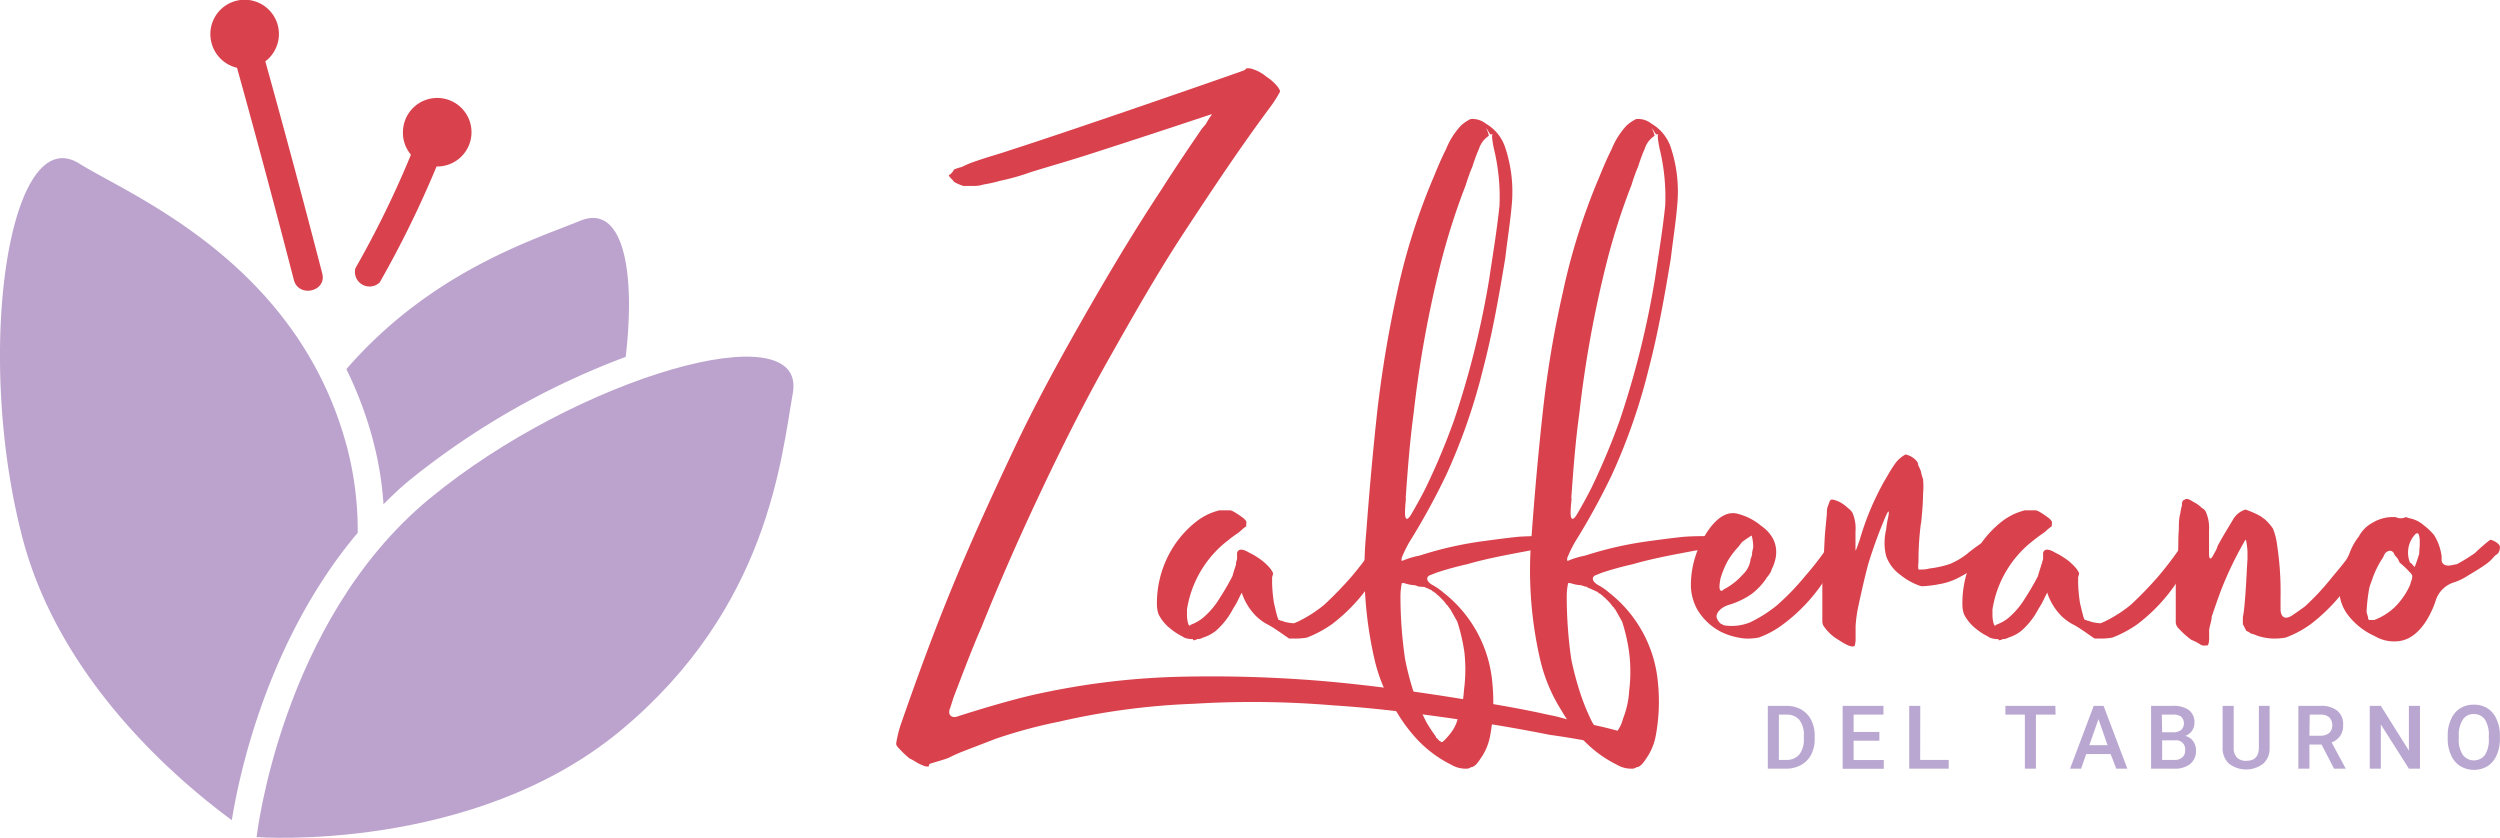 <svg xmlns="http://www.w3.org/2000/svg" viewBox="0 0 226.14 75.78"><defs><style>.cls-1{fill:#d9414d;}.cls-2{fill:#bca3ce;}.cls-3{fill:#b9a6d1;}</style></defs><g id="Livello_2" data-name="Livello 2"><g id="Livello_1-2" data-name="Livello 1"><path class="cls-1" d="M148.14,67.59a7.59,7.59,0,0,1-1.48-.14c-.55,0-1.06-.18-1.61-.23s-1.07-.14-1.62-.23c-1.07-.19-2.13-.37-3.19-.51-2.13-.42-4.35-.83-6.57-1.15-4.34-.65-8.69-1.25-13.13-1.53A87.35,87.35,0,0,0,108,63.66a64.46,64.46,0,0,0-12.2,1.62A44.56,44.56,0,0,0,90,66.85c-.93.37-1.94.74-2.87,1.11a13.6,13.6,0,0,0-1.34.6c-.51.19-1.06.33-1.62.51h0a.2.2,0,0,0-.14.14l0,.09c-.09.09-.46,0-.6-.09-.41-.14-.74-.42-1.15-.6a8.63,8.63,0,0,1-.93-.88c-.14-.14-.32-.32-.28-.51a10.42,10.42,0,0,1,.42-1.71c1.48-4.25,3-8.41,4.72-12.58s3.56-8.18,5.5-12.29,4.07-8,6.29-11.89,4.53-7.77,7-11.51c1.21-1.9,2.45-3.75,3.75-5.64l.32-.37a7,7,0,0,1,.56-.88h-.1c-3.6,1.2-7.25,2.4-10.86,3.56-1.85.6-3.65,1.11-5.46,1.67a20.51,20.51,0,0,1-2.77.78,11.57,11.57,0,0,1-1.48.33,2.66,2.66,0,0,1-.83.13h-1a5.12,5.12,0,0,1-.84-.37c0-.09-.5-.5-.46-.6a1.14,1.14,0,0,0,.46-.51,3.59,3.59,0,0,1,.7-.23,8.7,8.7,0,0,1,1.34-.55c.92-.33,1.94-.6,2.91-.93,7-2.26,19.84-6.75,19.84-6.75.64-.23,1.34-.46,1.52-.55l.14-.14a1.14,1.14,0,0,1,.65.09,3.53,3.53,0,0,1,1.15.65,4.16,4.16,0,0,1,1,.88s.33.41.23.51a10.63,10.63,0,0,1-.92,1.43c-2.68,3.61-5.13,7.3-7.63,11.1s-4.67,7.63-6.89,11.56-4.21,7.9-6.15,12-3.74,8.18-5.41,12.35c-.88,2-1.66,4.11-2.5,6.28l-.32,1c-.28.61.14,1,.74.74,0,0,4.67-1.52,7.68-2.12a67.62,67.62,0,0,1,12.2-1.44,121.12,121.12,0,0,1,12.9.37c4.39.37,8.88,1,13.23,1.71,2.31.37,4.48.74,6.7,1.21.55.14,1.16.23,1.66.37s1.21.32,1.81.46a32.06,32.06,0,0,1,3.51.78,4.28,4.28,0,0,1,1.39.79S148.47,67.68,148.14,67.59Z"/><path class="cls-1" d="M125.76,49.42c-.14.32-.27.65-.46,1a15.8,15.8,0,0,1-4.76,6,10.43,10.43,0,0,1-2.31,1.25,5.71,5.71,0,0,1-1.21.09h-.41c-.56-.37-1.39-1-2-1.3a4.59,4.59,0,0,1-1-.74,5.36,5.36,0,0,1-1.25-2v-.1c-.09,0-.28.51-.55,1l-.28.46a6.8,6.8,0,0,1-1.57,2,3.65,3.65,0,0,1-1.16.6.94.94,0,0,1-.51.13.59.59,0,0,1-.37.1l0-.1h-.19a2.09,2.09,0,0,1-.6-.13l-.23-.14a5.34,5.34,0,0,1-1-.65,3.93,3.93,0,0,1-1.11-1.34,2.8,2.8,0,0,1-.14-.88,9.49,9.49,0,0,1,1.62-5.41,9.32,9.32,0,0,1,1.94-2.08,5.73,5.73,0,0,1,1.25-.74,7.37,7.37,0,0,1,.83-.28c.1,0,.24,0,.33,0s.46,0,.65,0,.73.37,1,.56.56.41.46.65v.23a4.06,4.06,0,0,0-.55.46l-.23.18a9.28,9.28,0,0,0-.83.61,9.77,9.77,0,0,0-3.75,6.28v.47c0,.55.14,1,.23,1l.14-.1a3.81,3.81,0,0,0,1.06-.6,7.17,7.17,0,0,0,1.53-1.8,22.76,22.76,0,0,0,1.16-2c.09-.37.23-.74.32-1.06l0-.14c0-.09.09-.28.09-.37V50c.18-.55.88-.14,1.11,0a5.41,5.41,0,0,1,.74.42,4.81,4.81,0,0,1,1,.83,2.11,2.11,0,0,1,.41.6c0,.14-.09.28-.09.42v.46a13.43,13.43,0,0,0,.18,1.89c.1.33.14.65.23.93a1.73,1.73,0,0,0,.14.42s0,.09,0,.09a.48.48,0,0,1,.23.09l.09,0,.23.09a4.27,4.27,0,0,0,.88.14l.33-.14a11.94,11.94,0,0,0,2.4-1.53,33.17,33.17,0,0,0,2.54-2.63,32.26,32.26,0,0,0,2.45-3.33C125,48.68,125.86,49.19,125.76,49.42Zm-19.46,7s0-.09,0,0Zm8.92-.56h0Z"/><path class="cls-1" d="M141.57,49.33a4.58,4.58,0,0,1-1.61.27,13.32,13.32,0,0,1-1.53.19c-1.94.37-3.79.69-5.73,1.25a28.53,28.53,0,0,0-2.82.78l-.47.19c-.46.14-.41.6.19.92a5.51,5.51,0,0,1,1,.7A11.62,11.62,0,0,1,135,61.86a16.75,16.75,0,0,1-.23,4.81,5.14,5.14,0,0,1-.84,1.94c-.18.28-.46.69-.78.78h-.09a.57.57,0,0,1-.37.14,2.57,2.57,0,0,1-1.44-.37,10.77,10.77,0,0,1-3.42-2.68,14.36,14.36,0,0,1-1.57-2.22,14.84,14.84,0,0,1-1.94-4.67,35.89,35.89,0,0,1-.74-11.37c.28-3.7.6-7.35,1-11a106.76,106.76,0,0,1,1.8-10.78A57.15,57.15,0,0,1,129.69,16c.32-.79.69-1.67,1.11-2.5a7,7,0,0,1,1.34-2.13,3.57,3.57,0,0,1,.88-.6,1.92,1.92,0,0,1,1.39.42,3.87,3.87,0,0,1,1.75,2.17,12.63,12.63,0,0,1,.61,4.9c-.14,1.76-.42,3.42-.61,5.09-.55,3.33-1.15,6.75-2,10A53.91,53.91,0,0,1,130.8,43a63,63,0,0,1-3.33,6.06,11.63,11.63,0,0,0-.69,1.43v.23h.09a7.41,7.41,0,0,1,1.53-.46,32.74,32.74,0,0,1,6-1.34c1-.14,2.08-.28,3-.37a25.8,25.8,0,0,1,3.29,0,6.25,6.25,0,0,1,.69.41C141.39,49.1,141.71,49.28,141.57,49.33Zm-13,3.74h-.14v0h-.05l-.42-.14c-.46,0-.92-.19-1-.19h-.14c0-.09-.14.51-.14,1.2a39.15,39.15,0,0,0,.42,5.69,26.22,26.22,0,0,0,.78,3A21.19,21.19,0,0,0,129,65.28a13.45,13.45,0,0,0,.88,1.34s0,.14.13.18v0c.05,0,.05.09.05.09a.24.24,0,0,1,.14.14l.09,0c0,.09.09.09.19.09a5.58,5.58,0,0,0,.88-1,3.26,3.26,0,0,0,.5-1.11,8,8,0,0,0,.56-2.54,14.5,14.5,0,0,0,.05-3.42,16.8,16.8,0,0,0-.65-2.82l-.6-1.07c-.1-.14-.14-.18-.23-.32s-.05-.09-.1-.09h0a3.82,3.82,0,0,0-.41-.51l-.14-.14-.19-.19c-.09-.09-.23-.14-.23-.23a.23.23,0,0,1-.18-.14h-.05a.73.73,0,0,1-.23-.18c-.05,0-.05,0-.14-.05a2.41,2.41,0,0,0-.32-.14c-.05,0-.14-.09-.19-.09A.87.87,0,0,1,128.54,53.07Zm-1.39-8c-.09.83-.09,1.29-.09,1.29,0,.65.18.79.55.19,0,0,.74-1.25,1.34-2.45a62.79,62.79,0,0,0,2.54-6.06,81.6,81.6,0,0,0,3.19-12.81c.33-2.21.7-4.43.93-6.65a18.47,18.47,0,0,0-.51-5.14c-.14-.69-.23-1.29-.09-1.29l.09,0h0l-.14,0h-.18a1.81,1.81,0,0,1-.23-.37l-.19-.23a2.05,2.05,0,0,1,.28.69v.05a2.18,2.18,0,0,0-.88,1.15,16.38,16.38,0,0,0-.6,1.62,16.42,16.42,0,0,0-.6,1.67,61.64,61.64,0,0,0-2.18,6.75,102.19,102.19,0,0,0-2.54,13.91C127.52,40,127.33,42.53,127.15,45.12Zm7.63-32.83V12.2S134.78,12.29,134.78,12.29Z"/><path class="cls-1" d="M156.55,49.33a4.63,4.63,0,0,1-1.62.27,12.86,12.86,0,0,1-1.52.19c-1.94.37-3.79.69-5.73,1.25a27.79,27.79,0,0,0-2.82.78l-.47.19c-.46.14-.41.6.19.92a5.32,5.32,0,0,1,1,.7,11.63,11.63,0,0,1,4.4,8.23,16.75,16.75,0,0,1-.23,4.81,5.14,5.14,0,0,1-.84,1.94c-.18.28-.46.69-.78.78h-.09a.59.59,0,0,1-.37.14,2.57,2.57,0,0,1-1.44-.37,10.77,10.77,0,0,1-3.42-2.68,14.36,14.36,0,0,1-1.57-2.22,14.84,14.84,0,0,1-1.94-4.67,35.89,35.89,0,0,1-.74-11.37c.27-3.7.6-7.35,1-11s1-7.22,1.81-10.78A57.15,57.15,0,0,1,144.67,16c.32-.79.69-1.67,1.11-2.5a7,7,0,0,1,1.34-2.13,3.57,3.57,0,0,1,.88-.6,1.92,1.92,0,0,1,1.39.42,3.91,3.91,0,0,1,1.75,2.17,12.62,12.62,0,0,1,.6,4.9c-.13,1.76-.41,3.42-.6,5.09-.55,3.33-1.15,6.75-2,10A53.91,53.91,0,0,1,145.78,43a63,63,0,0,1-3.33,6.06,11.63,11.63,0,0,0-.69,1.43v.23h.09a7.41,7.41,0,0,1,1.53-.46,32.74,32.74,0,0,1,6-1.34c1-.14,2.08-.28,3-.37a25.64,25.64,0,0,1,3.28,0,5.55,5.55,0,0,1,.7.41C156.37,49.1,156.69,49.28,156.55,49.33Zm-13,3.74h-.13v0h0l-.42-.14c-.46,0-.92-.19-1-.19h-.14c0-.09-.14.51-.14,1.2a40.09,40.09,0,0,0,.41,5.69,28.56,28.56,0,0,0,.79,3A19.84,19.84,0,0,0,144,65.28a11.89,11.89,0,0,0,.88,1.34s0,.14.13.18v0s0,.09,0,.09a.24.24,0,0,1,.14.14l.09,0c0,.09.09.09.19.09a5.33,5.33,0,0,0,.87-1,3.13,3.13,0,0,0,.51-1.11,8,8,0,0,0,.56-2.54,14,14,0,0,0,0-3.42,15.82,15.82,0,0,0-.64-2.82l-.6-1.07L146,55s0-.09-.09-.09h0a3.82,3.82,0,0,0-.41-.51l-.14-.14-.19-.19c-.09-.09-.23-.14-.23-.23a.23.23,0,0,1-.18-.14h-.05a.73.73,0,0,1-.23-.18c-.05,0-.05,0-.14-.05a2.41,2.41,0,0,0-.32-.14s-.14-.09-.19-.09A1,1,0,0,1,143.51,53.07Zm-1.38-8a12,12,0,0,0-.1,1.29c0,.65.19.79.56.19,0,0,.74-1.25,1.34-2.45a62.79,62.79,0,0,0,2.54-6.06,81.6,81.6,0,0,0,3.19-12.81c.33-2.21.7-4.43.93-6.65a18.47,18.47,0,0,0-.51-5.14c-.14-.69-.23-1.29-.09-1.29l.09,0h0l-.14,0h-.18a2.38,2.38,0,0,1-.24-.37l-.18-.23a2.35,2.35,0,0,1,.28.69v.05a2.18,2.18,0,0,0-.88,1.15,16.38,16.38,0,0,0-.6,1.62,16.42,16.42,0,0,0-.6,1.67,59.56,59.56,0,0,0-2.18,6.75,102.19,102.19,0,0,0-2.54,13.91C142.5,40,142.31,42.53,142.13,45.12Zm7.63-32.83V12.2S149.76,12.29,149.76,12.29Z"/><path class="cls-1" d="M166.68,49.42a7.44,7.44,0,0,1-.51,1,15.55,15.55,0,0,1-4.81,6,8.37,8.37,0,0,1-2.27,1.25,5.35,5.35,0,0,1-1.2.09,6.27,6.27,0,0,1-2.12-.56,5.28,5.28,0,0,1-2.27-2.12,4.64,4.64,0,0,1-.55-2.18,8.63,8.63,0,0,1,1.15-4.25c.65-1.16,1.8-2.64,3.24-2.13a5.28,5.28,0,0,1,2,1.07,3.3,3.3,0,0,1,1.07,1.2,2.69,2.69,0,0,1,.18,1.8,3.47,3.47,0,0,1-.32.88A1.27,1.27,0,0,1,160,52c-.05.14-.19.19-.23.33a6.14,6.14,0,0,1-1.3,1.38,7,7,0,0,1-2.08,1c-.64.19-1.2.69-1.11,1.16l.14.32.05,0a.46.46,0,0,0,.28.27l.18.1a4.38,4.38,0,0,0,2.41-.28,12.22,12.22,0,0,0,2.4-1.53,22.4,22.4,0,0,0,2.54-2.63,27.82,27.82,0,0,0,2.5-3.33C165.94,48.68,166.72,49.19,166.68,49.42Zm-10.41,1.34a8.29,8.29,0,0,0-.64,1.57c-.14.7-.14,1.16.14,1.11l.18-.14A5.91,5.91,0,0,0,157.62,52a2.34,2.34,0,0,0,.6-.88,2.41,2.41,0,0,0,.14-.6,1,1,0,0,0,.13-.55l.1-.46a4.15,4.15,0,0,0-.14-1.07,9.27,9.27,0,0,0-.88.6l-.32.42A7.33,7.33,0,0,0,156.27,50.76Z"/><path class="cls-1" d="M180.36,49.56a.84.84,0,0,1-.23.46,2.44,2.44,0,0,1-.32.37,5.21,5.21,0,0,1-.79.69,10.47,10.47,0,0,1-1.66,1.07,5.87,5.87,0,0,1-1.94.69,10.17,10.17,0,0,1-1.58.19L173.7,53a5.79,5.79,0,0,1-1.8-1,3.56,3.56,0,0,1-1.29-1.71,5,5,0,0,1,0-2.36,8.51,8.51,0,0,1,.18-1.11c.14-.69.05-.74-.23-.09A42.67,42.67,0,0,0,169,51c-.46,1.71-.92,3.93-.92,3.93a11.41,11.41,0,0,0-.23,1.71v1.25a2.08,2.08,0,0,1-.09.55h-.1l0,.05a1.57,1.57,0,0,1-.65-.19,6.25,6.25,0,0,1-.69-.41,4,4,0,0,1-1.25-1.11.87.87,0,0,1-.23-.56V53.72c0-1,0-1.94.09-2.91s.09-1.9.18-2.87c.05-.51.1-1,.14-1.48,0-.18,0-.46.1-.69s.13-.47.27-.56.7.14.93.28a3.41,3.41,0,0,1,.6.46,1.78,1.78,0,0,1,.41.42,3.57,3.57,0,0,1,.28,1.71v1.66c0,.19.14-.23.37-.87,0,0,.33-1.16.79-2.32a25.67,25.67,0,0,1,1.43-3c.28-.46.56-1,.88-1.44a2.75,2.75,0,0,1,1.06-1c.1,0,.28.1.33.1s.23.13.32.18.42.32.46.51.05.23.1.32.13.28.18.42a3.55,3.55,0,0,0,.19.69,6.59,6.59,0,0,1,0,1.34c0,.88-.09,1.81-.18,2.73v-.14a25.48,25.48,0,0,0-.23,3.29v.32a1.87,1.87,0,0,0,0,.65c.33,0,.65,0,1-.1a8.78,8.78,0,0,0,1.85-.41,6.51,6.51,0,0,0,1.57-.93A14.49,14.49,0,0,1,179.44,49c.18-.09.41.09.55.18S180.41,49.42,180.36,49.56Z"/><path class="cls-1" d="M198.62,49.42c-.14.32-.27.65-.46,1a15.8,15.8,0,0,1-4.76,6,10.43,10.43,0,0,1-2.31,1.25,5.62,5.62,0,0,1-1.2.09h-.42c-.56-.37-1.39-1-2-1.3a4.59,4.59,0,0,1-1-.74,5.36,5.36,0,0,1-1.25-2v-.1c-.09,0-.28.51-.55,1l-.28.46a6.8,6.8,0,0,1-1.57,2,3.65,3.65,0,0,1-1.16.6.94.94,0,0,1-.51.13.58.58,0,0,1-.37.1l0-.1h-.19a2.09,2.09,0,0,1-.6-.13l-.23-.14a5.34,5.34,0,0,1-1-.65,3.93,3.93,0,0,1-1.11-1.34,2.8,2.8,0,0,1-.14-.88,9.49,9.49,0,0,1,1.62-5.41,9.32,9.32,0,0,1,1.94-2.08,5.73,5.73,0,0,1,1.25-.74,7.37,7.37,0,0,1,.83-.28c.1,0,.24,0,.33,0s.46,0,.65,0,.74.37,1,.56.56.41.47.65v.23a3.79,3.79,0,0,0-.56.46l-.23.18a9.28,9.28,0,0,0-.83.61,9.77,9.77,0,0,0-3.75,6.28v.47c0,.55.14,1,.23,1l.14-.1a3.85,3.85,0,0,0,1.07-.6,7.34,7.34,0,0,0,1.52-1.8,22.76,22.76,0,0,0,1.16-2c.09-.37.23-.74.32-1.06l.05-.14c0-.09.09-.28.09-.37V50c.18-.55.88-.14,1.11,0a5.41,5.41,0,0,1,.74.42,4.81,4.81,0,0,1,1,.83,2.11,2.11,0,0,1,.41.6c0,.14-.09.28-.09.42v.46a13.43,13.43,0,0,0,.18,1.89c.1.33.14.65.24.93a1.36,1.36,0,0,0,.13.42s0,.09.05.09a.48.48,0,0,1,.23.09l.09,0,.24.09a4.06,4.06,0,0,0,.87.14l.33-.14a11.94,11.94,0,0,0,2.4-1.53,33.17,33.17,0,0,0,2.54-2.63,32.38,32.38,0,0,0,2.46-3.33C197.88,48.68,198.72,49.19,198.62,49.42Zm-19.46,7s0-.09,0,0Zm8.92-.56h0Z"/><path class="cls-1" d="M214.3,49.42c-.14.32-.28.65-.42,1a16.42,16.42,0,0,1-4.81,6,9.43,9.43,0,0,1-2.31,1.25,5.62,5.62,0,0,1-1.2.09,5,5,0,0,1-1.44-.28c-.18-.09-.41-.14-.5-.18a.16.16,0,0,1-.14-.1l-.28-.13c-.09-.14-.19-.37-.32-.61v-.18c0-.14,0-.32,0-.46a8.09,8.09,0,0,0,.14-1c.14-1.39.19-2.87.28-4.26v-.69a9,9,0,0,0-.14-1.06l-.09.09a32.58,32.58,0,0,0-2.18,4.53c-.27.74-.55,1.52-.83,2.36,0,.37-.18.78-.23,1.2v.78c0,.33-.09.61-.14.61h-.14a.68.68,0,0,1-.6-.14,5.11,5.11,0,0,0-.74-.37A7.92,7.92,0,0,1,197,56.77a.79.79,0,0,1-.19-.55V53.67c0-1,0-1.94.14-2.91s.05-1.89.14-2.87c0-.5,0-1,.14-1.48a4.22,4.22,0,0,1,.14-.69c0-.18,0-.46.23-.51.28-.23.69.14.88.23a2.57,2.57,0,0,1,.69.51.74.74,0,0,1,.37.37,3.61,3.61,0,0,1,.28,1.67v2.08c0,.6.18.6.46,0a2.66,2.66,0,0,0,.32-.69c.42-.79.88-1.53,1.35-2.31a2,2,0,0,1,.83-.84l.32-.14a7.84,7.84,0,0,1,1.39.61l.37.27a4.51,4.51,0,0,1,.74.84,5.8,5.8,0,0,1,.37,1.43,28.3,28.3,0,0,1,.32,4.85v1c0,.7.37,1,1,.61,0,0,.51-.33,1.2-.84A22.5,22.5,0,0,0,211,52.15a35,35,0,0,0,2.54-3.33C213.56,48.68,214.43,49.19,214.3,49.42Z"/><path class="cls-1" d="M226.13,49.56A.9.9,0,0,1,226,50c-.1.14-.24.19-.37.32a3.8,3.8,0,0,1-.74.7c-.51.37-1.07.69-1.67,1.06a5.32,5.32,0,0,1-1.25.6,2.53,2.53,0,0,0-1.61,1.53s-1,3.56-3.43,3.79a3.42,3.42,0,0,1-2.12-.46,6.28,6.28,0,0,1-2.55-2.08A3.94,3.94,0,0,1,211.8,52a9.93,9.93,0,0,1,.69-1.85,5.54,5.54,0,0,1,.88-1.62,3,3,0,0,1,1.25-1.25,3.52,3.52,0,0,1,1.89-.51h.19a1,1,0,0,0,.92,0l.28.1a2.73,2.73,0,0,1,1.34.64,5.93,5.93,0,0,1,.93.88,4.74,4.74,0,0,1,.69,1.94v.33c0,.37.37.6.92.46l.47-.09a16.49,16.49,0,0,0,1.62-1,15.82,15.82,0,0,1,1.38-1.2c.14,0,.42.13.56.23S226.18,49.33,226.13,49.56ZM218,52.93l.09-.32c.14-.28.14-.6.05-.65l-.05-.09-.14-.14a7.28,7.28,0,0,0-.88-.83l-.18-.37-.28-.32c-.14-.47-.55-.51-.88-.14l-.18.37a8.44,8.44,0,0,0-.93,1.85l-.28.78a15.34,15.34,0,0,0-.27,2.31l.14.47,0,.14s.09.09.09.09h.47a5.57,5.57,0,0,0,1.8-1.11A6.68,6.68,0,0,0,218,52.93Zm.09-2,.05.05c.09.13.27.27.27.32s.19-.46.42-1.2c0,0,0-.14.05-.79v-.41c0-.37-.14-.74-.19-.65l-.14,0A2.43,2.43,0,0,0,218,50.9Z"/><path class="cls-2" d="M38.79,45.16C25.4,56.26,23.21,75.72,23.21,75.72s19.53,1.47,32.92-9.63S70.67,41.42,71.72,35.54C73,28.15,52.19,34.07,38.79,45.16Z"/><path class="cls-2" d="M37.24,43.28a70.25,70.25,0,0,1,19.36-11c.94-8.1-.34-13.89-4.14-12.3C48.25,21.7,39,24.56,31.33,33.39a34.46,34.46,0,0,1,2.44,6.55,30.51,30.51,0,0,1,.92,5.67C35.5,44.8,36.34,44,37.24,43.28Z"/><path class="cls-2" d="M31.42,40.56C27,23.74,11.79,17.69,7.18,14.8c-6.36-4-9.55,17.1-5.13,33.92,3.43,13,14.21,22,18.92,25.47.63-3.94,3.17-16.24,11.39-26A30,30,0,0,0,31.42,40.56Z"/><path class="cls-1" d="M19.11,3.78A3.1,3.1,0,1,1,24,5.55q2.66,9.57,5.15,19.19c.42,1.64-2.14,2.22-2.57.58q-2.48-9.61-5.14-19.19A3.1,3.1,0,0,1,19.11,3.78Z"/><path class="cls-1" d="M32.15,24.26a89.43,89.43,0,0,0,5-10.21l0-.09a3,3,0,0,1-.7-2,3.1,3.1,0,1,1,3.1,3.1h-.06a94.1,94.1,0,0,1-5.14,10.48A1.32,1.32,0,0,1,32.15,24.26Z"/><path class="cls-3" d="M159.91,69.53V63.85h1.68a2.69,2.69,0,0,1,1.34.33,2.23,2.23,0,0,1,.9.95,3,3,0,0,1,.32,1.42v.28a3,3,0,0,1-.32,1.43,2.25,2.25,0,0,1-.92.94,2.74,2.74,0,0,1-1.36.33Zm1-4.89v4.1h.64a1.51,1.51,0,0,0,1.2-.48,2.14,2.14,0,0,0,.42-1.4v-.32a2.17,2.17,0,0,0-.4-1.41,1.45,1.45,0,0,0-1.17-.49Z"/><path class="cls-3" d="M170,67h-2.33v1.75h2.73v.79h-3.72V63.85h3.69v.79h-2.7v1.57H170Z"/><path class="cls-3" d="M173.69,68.74h2.58v.79H172.7V63.85h1Z"/><path class="cls-3" d="M185.94,64.64h-1.78v4.89h-1V64.64h-1.76v-.79h4.52Z"/><path class="cls-3" d="M190.92,68.21h-2.21l-.46,1.32h-1l2.14-5.68h.89l2.15,5.68h-1Zm-1.93-.8h1.65l-.82-2.36Z"/><path class="cls-3" d="M194.58,69.53V63.85h1.95a2.38,2.38,0,0,1,1.47.38,1.37,1.37,0,0,1,.5,1.15,1.26,1.26,0,0,1-.21.71,1.32,1.32,0,0,1-.62.48,1.2,1.2,0,0,1,.71.47,1.37,1.37,0,0,1,.26.83,1.48,1.48,0,0,1-.52,1.23,2.2,2.2,0,0,1-1.47.43Zm1-3.29h1a1.14,1.14,0,0,0,.72-.21.84.84,0,0,0,0-1.2,1.18,1.18,0,0,0-.75-.19h-1Zm0,.73v1.77h1.09a1,1,0,0,0,.73-.23.78.78,0,0,0,.26-.64.8.8,0,0,0-.9-.9Z"/><path class="cls-3" d="M205.3,63.85v3.8a1.83,1.83,0,0,1-.58,1.43,2.54,2.54,0,0,1-3.09,0,1.87,1.87,0,0,1-.58-1.45V63.85h1v3.8a1.22,1.22,0,0,0,.29.87,1.11,1.11,0,0,0,.85.3q1.14,0,1.14-1.2V63.85Z"/><path class="cls-3" d="M210,67.35h-1.1v2.18h-1V63.85h2a2.3,2.3,0,0,1,1.52.44,1.54,1.54,0,0,1,.53,1.28,1.61,1.61,0,0,1-.27,1,1.71,1.71,0,0,1-.77.59l1.28,2.37v0h-1.06Zm-1.1-.8h1a1.19,1.19,0,0,0,.79-.25.91.91,0,0,0,.28-.69,1,1,0,0,0-.26-.71,1.14,1.14,0,0,0-.78-.26h-1Z"/><path class="cls-3" d="M218.9,69.53h-1l-2.54-4v4h-1V63.85h1l2.54,4.05V63.85h1Z"/><path class="cls-3" d="M226.13,66.84a3.52,3.52,0,0,1-.29,1.46,2.19,2.19,0,0,1-.82,1,2.41,2.41,0,0,1-2.47,0,2.2,2.2,0,0,1-.84-1,3.46,3.46,0,0,1-.3-1.44v-.32a3.38,3.38,0,0,1,.3-1.47,2.17,2.17,0,0,1,.83-1,2.31,2.31,0,0,1,1.23-.33,2.26,2.26,0,0,1,1.23.33,2.12,2.12,0,0,1,.83,1,3.37,3.37,0,0,1,.3,1.46Zm-1-.3a2.57,2.57,0,0,0-.35-1.45,1.19,1.19,0,0,0-1-.5,1.14,1.14,0,0,0-1,.5,2.48,2.48,0,0,0-.37,1.42v.33a2.43,2.43,0,0,0,.37,1.45,1.26,1.26,0,0,0,2,0,2.56,2.56,0,0,0,.35-1.46Z"/></g></g></svg>
